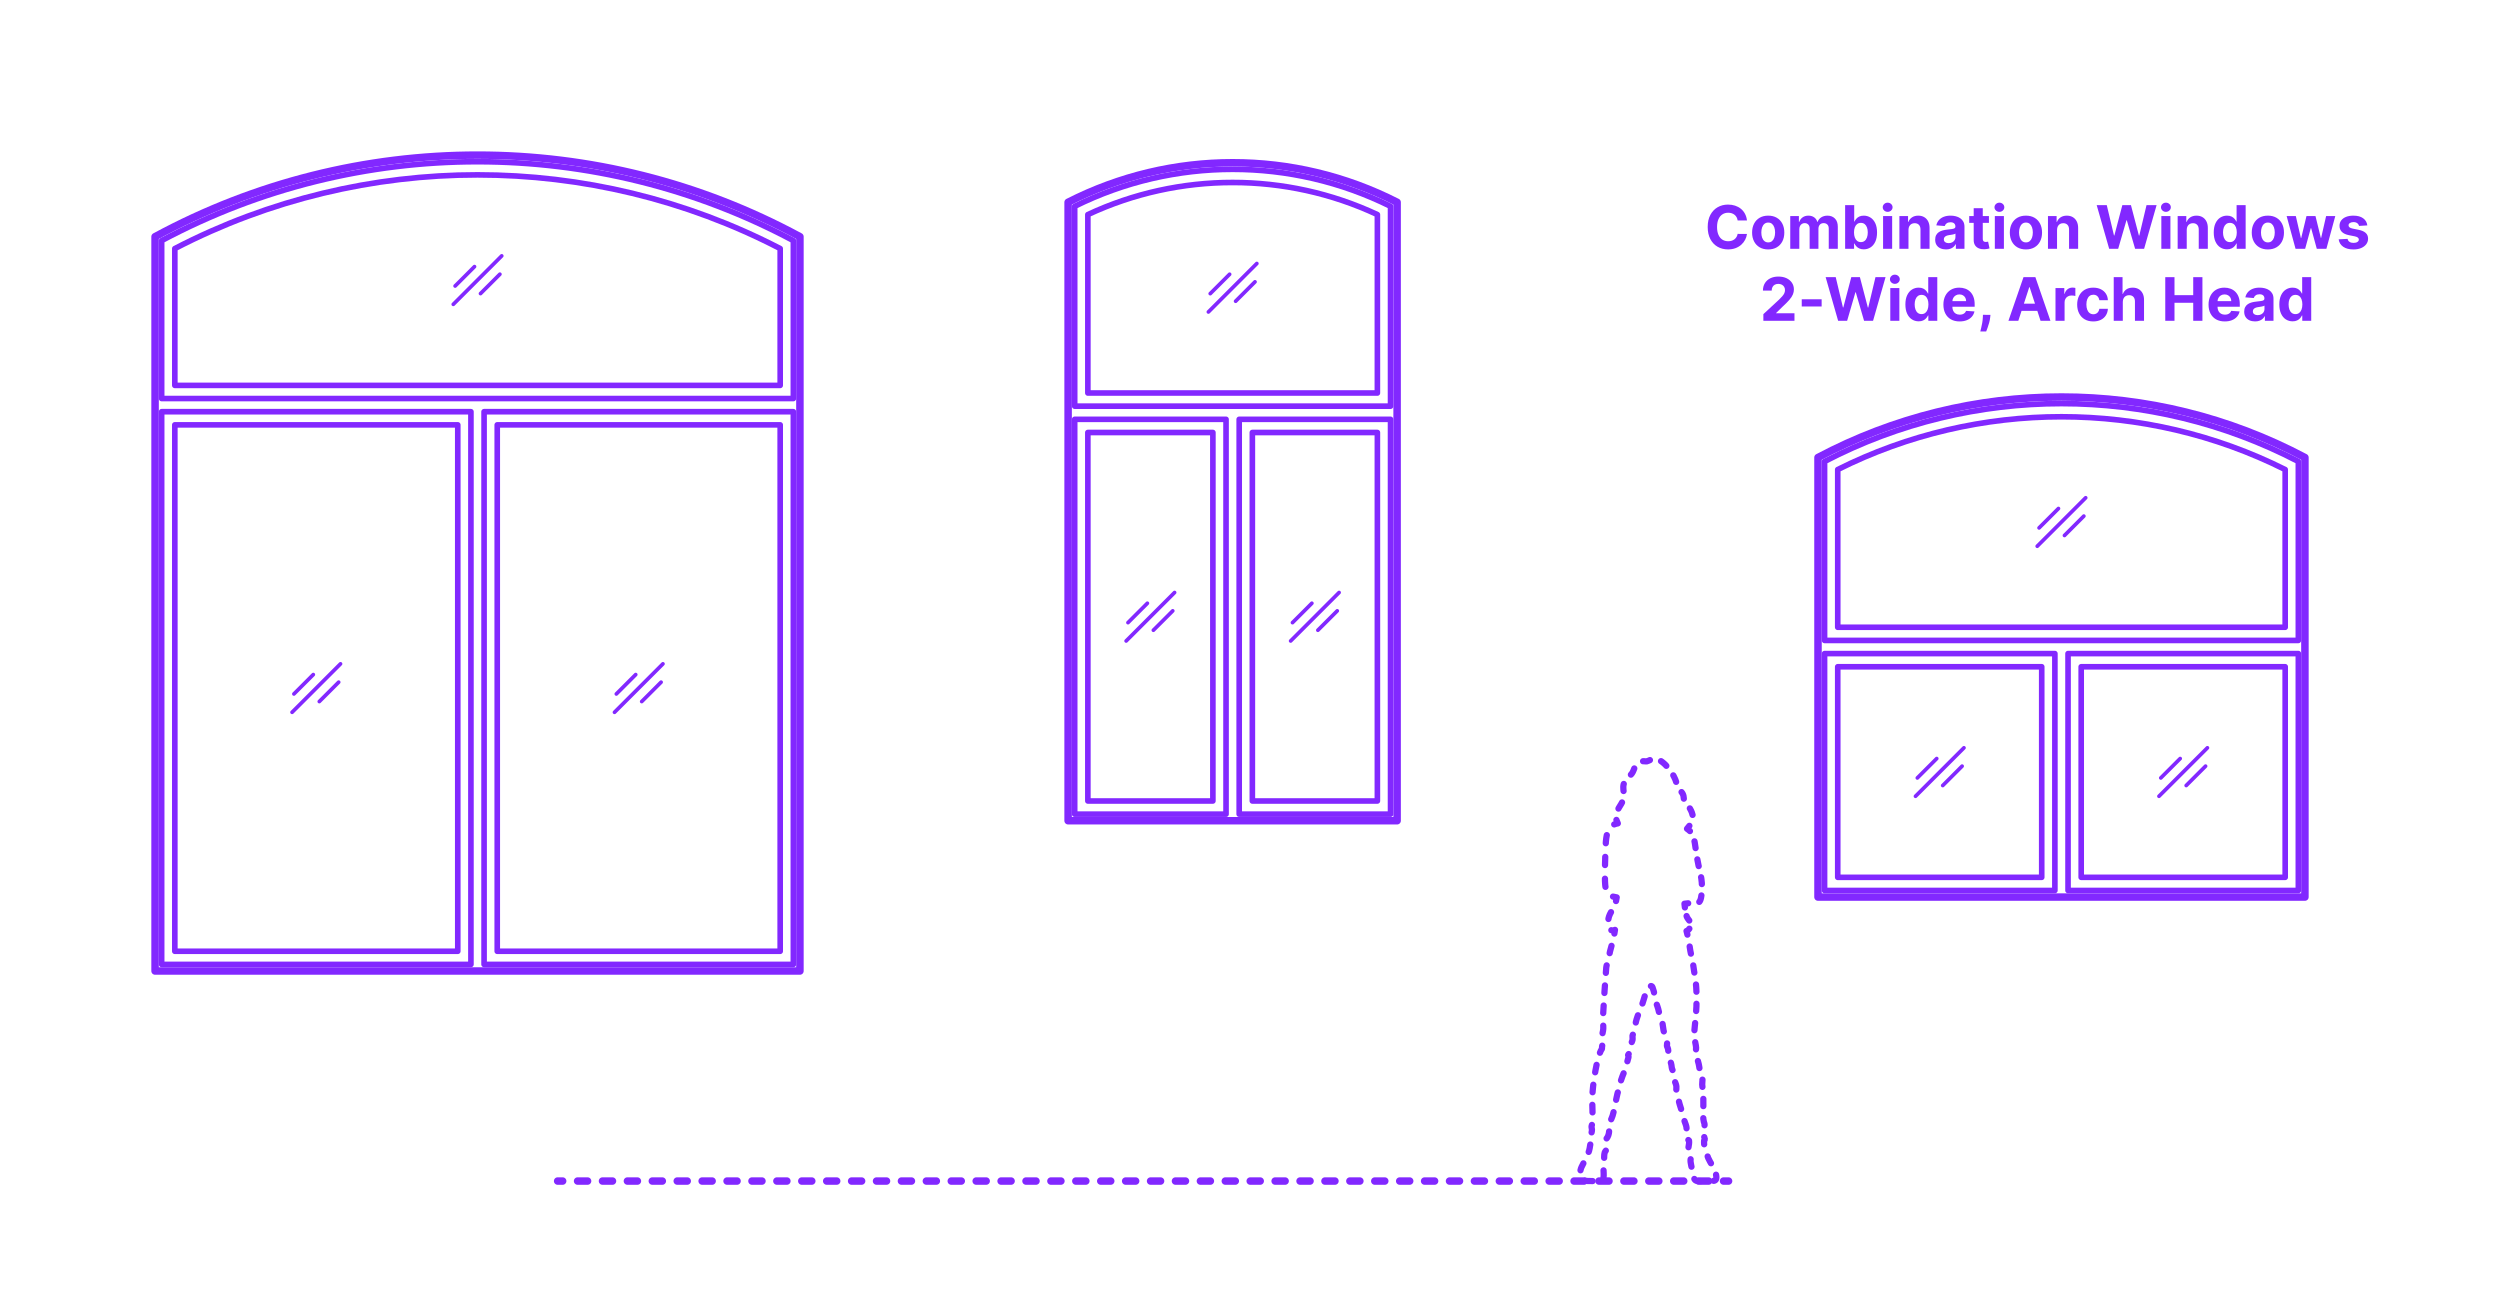 <?xml version="1.0" encoding="utf-8"?>
<!-- Generator: Adobe Illustrator 27.5.0, SVG Export Plug-In . SVG Version: 6.00 Build 0)  -->
<!DOCTYPE svg PUBLIC "-//W3C//DTD SVG 1.1//EN" "http://www.w3.org/Graphics/SVG/1.1/DTD/svg11.dtd">
<svg version="1.1" xmlns:x="http://ns.adobe.com/Extensibility/1.0/" xmlns:i="http://ns.adobe.com/AdobeIllustrator/10.0/" xmlns:graph="http://ns.adobe.com/Graphs/1.0/"
	 xmlns="http://www.w3.org/2000/svg" xmlns:xlink="http://www.w3.org/1999/xlink" x="0px" y="0px" width="1000px" height="525px"
	 viewBox="0 0 1000 525" enable-background="new 0 0 1000 525" xml:space="preserve">
<g id="FILL-BACKGROUND">
	<rect fill="#FFFFFF" width="1000" height="525"/>
</g>
<g id="N-TEXT">
	<g id="MTEXT_00000101803019987271312340000012375093258845787804_">
		<g>
			<g>
				<g>
					<path fill="#8228FF" d="M698.788,88.176h-3.733c-0.067-0.483-0.207-0.913-0.417-1.291c-0.211-0.378-0.48-0.7-0.81-0.967
						c-0.33-0.267-0.709-0.472-1.138-0.614c-0.43-0.142-0.894-0.213-1.394-0.213c-0.903,0-1.69,0.223-2.361,0.669
						c-0.67,0.446-1.19,1.094-1.56,1.943c-0.369,0.85-0.554,1.879-0.554,3.09c0,1.244,0.186,2.29,0.558,3.136
						s0.894,1.486,1.564,1.917c0.67,0.432,1.446,0.648,2.326,0.648c0.495,0,0.953-0.065,1.377-0.196
						c0.423-0.13,0.8-0.322,1.129-0.575c0.33-0.253,0.604-0.561,0.822-0.925c0.219-0.363,0.371-0.778,0.456-1.244l3.733,0.017
						c-0.097,0.801-0.337,1.572-0.721,2.314c-0.383,0.741-0.897,1.403-1.542,1.986c-0.646,0.582-1.412,1.042-2.302,1.38
						c-0.889,0.338-1.894,0.507-3.013,0.507c-1.557,0-2.947-0.353-4.172-1.057c-1.225-0.704-2.19-1.724-2.897-3.06
						c-0.707-1.335-1.061-2.952-1.061-4.849c0-1.904,0.357-3.523,1.073-4.858c0.716-1.335,1.688-2.354,2.915-3.055
						s2.607-1.053,4.142-1.053c1.012,0,1.95,0.142,2.817,0.426c0.866,0.284,1.635,0.698,2.305,1.24
						c0.671,0.542,1.218,1.206,1.641,1.99C698.397,86.267,698.669,87.165,698.788,88.176z"/>
					<path fill="#8228FF" d="M707.285,99.775c-1.324,0-2.468-0.283-3.431-0.848s-1.706-1.355-2.229-2.369
						c-0.523-1.015-0.784-2.192-0.784-3.533c0-1.353,0.261-2.536,0.784-3.55c0.522-1.014,1.266-1.804,2.229-2.37
						c0.963-0.565,2.106-0.848,3.431-0.848c1.323,0,2.467,0.283,3.43,0.848c0.964,0.565,1.706,1.355,2.229,2.37
						c0.522,1.014,0.783,2.197,0.783,3.55c0,1.341-0.261,2.518-0.783,3.533c-0.523,1.014-1.266,1.804-2.229,2.369
						C709.752,99.493,708.608,99.775,707.285,99.775z M707.302,96.963c0.603,0,1.105-0.172,1.509-0.516s0.709-0.814,0.916-1.411
						s0.312-1.275,0.312-2.037c0-0.761-0.104-1.44-0.312-2.037c-0.207-0.597-0.513-1.068-0.916-1.415
						c-0.403-0.346-0.906-0.52-1.509-0.52c-0.608,0-1.118,0.174-1.529,0.52c-0.412,0.347-0.722,0.818-0.93,1.415
						c-0.207,0.596-0.311,1.275-0.311,2.037c0,0.762,0.104,1.44,0.311,2.037c0.208,0.597,0.518,1.067,0.93,1.411
						C706.184,96.791,706.693,96.963,707.302,96.963z"/>
					<path fill="#8228FF" d="M716.098,99.52V86.429h3.46v2.31h0.153c0.273-0.767,0.728-1.372,1.364-1.815
						c0.636-0.443,1.397-0.665,2.284-0.665c0.897,0,1.661,0.223,2.292,0.669c0.631,0.446,1.051,1.05,1.262,1.811h0.136
						c0.268-0.75,0.752-1.351,1.453-1.803c0.702-0.452,1.533-0.677,2.493-0.677c1.222,0,2.215,0.388,2.979,1.163
						c0.765,0.776,1.146,1.874,1.146,3.294v8.804h-3.622v-8.088c0-0.728-0.193-1.273-0.579-1.637
						c-0.387-0.363-0.87-0.545-1.449-0.545c-0.659,0-1.174,0.209-1.543,0.626s-0.554,0.967-0.554,1.649v7.994h-3.52v-8.165
						c0-0.642-0.184-1.154-0.55-1.534c-0.366-0.381-0.849-0.571-1.444-0.571c-0.404,0-0.767,0.101-1.087,0.303
						c-0.321,0.202-0.575,0.483-0.763,0.844s-0.281,0.783-0.281,1.266v7.858H716.098z"/>
					<path fill="#8228FF" d="M738.052,99.52V82.065h3.631v6.562h0.11c0.159-0.352,0.391-0.711,0.694-1.078
						c0.304-0.366,0.702-0.673,1.193-0.92s1.104-0.371,1.837-0.371c0.954,0,1.835,0.249,2.642,0.746s1.452,1.244,1.935,2.242
						c0.483,0.997,0.725,2.246,0.725,3.746c0,1.46-0.234,2.692-0.703,3.694c-0.469,1.003-1.105,1.762-1.909,2.276
						s-1.703,0.771-2.697,0.771c-0.704,0-1.303-0.116-1.794-0.349s-0.894-0.527-1.206-0.882c-0.312-0.355-0.551-0.714-0.716-1.078
						h-0.162v2.097H738.052z M741.605,92.974c0,0.778,0.107,1.458,0.324,2.037c0.216,0.579,0.528,1.03,0.938,1.351
						c0.409,0.321,0.906,0.481,1.491,0.481c0.591,0,1.091-0.163,1.5-0.49s0.72-0.781,0.934-1.364
						c0.213-0.583,0.319-1.254,0.319-2.016c0-0.756-0.105-1.42-0.315-1.994c-0.21-0.574-0.52-1.023-0.929-1.347
						c-0.409-0.324-0.912-0.486-1.509-0.486c-0.591,0-1.09,0.156-1.496,0.469s-0.717,0.756-0.933,1.33
						C741.713,91.52,741.605,92.196,741.605,92.974z"/>
					<path fill="#8228FF" d="M755.062,84.741c-0.54,0-1.003-0.179-1.389-0.537c-0.387-0.358-0.58-0.79-0.58-1.295
						c0-0.505,0.193-0.939,0.58-1.3c0.386-0.361,0.847-0.541,1.381-0.541c0.545,0,1.01,0.179,1.393,0.537
						c0.384,0.358,0.576,0.79,0.576,1.295c0,0.505-0.192,0.939-0.576,1.299C756.064,84.561,755.603,84.741,755.062,84.741z
						 M753.23,99.52V86.429h3.631V99.52H753.23z"/>
					<path fill="#8228FF" d="M763.39,91.951v7.568h-3.631V86.429h3.46v2.31h0.153c0.29-0.761,0.775-1.365,1.458-1.811
						c0.682-0.446,1.508-0.669,2.479-0.669c0.909,0,1.702,0.199,2.378,0.597c0.676,0.397,1.202,0.964,1.577,1.7
						s0.562,1.612,0.562,2.629v8.335h-3.631v-7.688c0.006-0.801-0.199-1.428-0.613-1.879c-0.415-0.452-0.986-0.677-1.714-0.677
						c-0.488,0-0.919,0.105-1.291,0.315c-0.372,0.21-0.662,0.516-0.869,0.917C763.502,90.907,763.395,91.389,763.39,91.951z"/>
					<path fill="#8228FF" d="M778.414,99.767c-0.835,0-1.579-0.146-2.232-0.439s-1.169-0.727-1.547-1.304s-0.566-1.297-0.566-2.161
						c0-0.727,0.133-1.338,0.4-1.833c0.267-0.494,0.631-0.892,1.091-1.193s0.984-0.529,1.572-0.682s1.206-0.261,1.854-0.324
						c0.762-0.08,1.375-0.155,1.841-0.226c0.466-0.071,0.804-0.177,1.015-0.319c0.21-0.142,0.315-0.352,0.315-0.631v-0.051
						c0-0.54-0.169-0.958-0.508-1.253c-0.338-0.295-0.816-0.443-1.436-0.443c-0.653,0-1.174,0.144-1.56,0.431
						c-0.387,0.287-0.643,0.646-0.768,1.078l-3.357-0.273c0.17-0.795,0.506-1.484,1.006-2.067c0.5-0.582,1.146-1.031,1.938-1.347
						c0.793-0.315,1.712-0.473,2.757-0.473c0.728,0,1.425,0.085,2.093,0.255c0.667,0.17,1.262,0.435,1.781,0.793
						s0.931,0.817,1.231,1.376s0.452,1.229,0.452,2.007v8.83h-3.443v-1.815h-0.103c-0.21,0.409-0.491,0.769-0.844,1.078
						c-0.353,0.31-0.775,0.551-1.27,0.725C779.633,99.68,779.062,99.767,778.414,99.767z M779.454,97.261
						c0.534,0,1.006-0.107,1.415-0.32s0.729-0.501,0.963-0.865c0.233-0.363,0.35-0.775,0.35-1.236v-1.389
						c-0.114,0.074-0.269,0.141-0.465,0.201c-0.195,0.06-0.416,0.113-0.66,0.162s-0.489,0.091-0.733,0.128s-0.466,0.07-0.664,0.098
						c-0.427,0.062-0.799,0.162-1.117,0.298c-0.318,0.136-0.565,0.319-0.741,0.549c-0.176,0.23-0.264,0.516-0.264,0.857
						c0,0.494,0.18,0.871,0.541,1.129C778.438,97.132,778.897,97.261,779.454,97.261z"/>
					<path fill="#8228FF" d="M795.57,86.429v2.727h-7.884v-2.727H795.57z M789.477,83.292h3.631v12.204
						c0,0.335,0.051,0.596,0.153,0.78s0.246,0.314,0.431,0.388s0.398,0.111,0.644,0.111c0.17,0,0.341-0.016,0.511-0.047
						c0.171-0.031,0.302-0.056,0.393-0.073l0.57,2.702c-0.182,0.057-0.438,0.124-0.767,0.201c-0.33,0.077-0.73,0.124-1.202,0.141
						c-0.875,0.034-1.641-0.083-2.297-0.35s-1.166-0.682-1.529-1.244c-0.364-0.562-0.543-1.273-0.537-2.131V83.292z"/>
					<path fill="#8228FF" d="M799.764,84.741c-0.54,0-1.003-0.179-1.39-0.537s-0.579-0.79-0.579-1.295
						c0-0.505,0.192-0.939,0.579-1.3s0.847-0.541,1.381-0.541c0.546,0,1.01,0.179,1.394,0.537c0.384,0.358,0.575,0.79,0.575,1.295
						c0,0.505-0.191,0.939-0.575,1.299C800.765,84.561,800.303,84.741,799.764,84.741z M797.931,99.52V86.429h3.631V99.52H797.931z"
						/>
					<path fill="#8228FF" d="M810.374,99.775c-1.324,0-2.467-0.283-3.431-0.848c-0.963-0.565-1.706-1.355-2.229-2.369
						c-0.522-1.015-0.784-2.192-0.784-3.533c0-1.353,0.262-2.536,0.784-3.55s1.266-1.804,2.229-2.37
						c0.964-0.565,2.106-0.848,3.431-0.848s2.468,0.283,3.431,0.848c0.963,0.565,1.706,1.355,2.229,2.37s0.784,2.197,0.784,3.55
						c0,1.341-0.262,2.518-0.784,3.533c-0.522,1.014-1.266,1.804-2.229,2.369S811.698,99.775,810.374,99.775z M810.392,96.963
						c0.602,0,1.104-0.172,1.508-0.516s0.709-0.814,0.916-1.411c0.208-0.597,0.312-1.275,0.312-2.037
						c0-0.761-0.104-1.44-0.312-2.037c-0.207-0.597-0.513-1.068-0.916-1.415c-0.403-0.346-0.906-0.52-1.508-0.52
						c-0.608,0-1.118,0.174-1.53,0.52c-0.412,0.347-0.722,0.818-0.929,1.415c-0.208,0.596-0.312,1.275-0.312,2.037
						c0,0.762,0.104,1.44,0.312,2.037c0.207,0.597,0.517,1.067,0.929,1.411S809.783,96.963,810.392,96.963z"/>
					<path fill="#8228FF" d="M822.817,91.951v7.568h-3.631V86.429h3.46v2.31h0.153c0.29-0.761,0.775-1.365,1.458-1.811
						c0.682-0.446,1.508-0.669,2.479-0.669c0.909,0,1.702,0.199,2.378,0.597c0.676,0.397,1.202,0.964,1.577,1.7
						s0.562,1.612,0.562,2.629v8.335h-3.631v-7.688c0.006-0.801-0.199-1.428-0.613-1.879c-0.415-0.452-0.986-0.677-1.714-0.677
						c-0.488,0-0.919,0.105-1.291,0.315c-0.372,0.21-0.662,0.516-0.869,0.917C822.93,90.907,822.822,91.389,822.817,91.951z"/>
					<path fill="#8228FF" d="M843.672,99.52l-4.994-17.455h4.031l2.889,12.128h0.146l3.188-12.128h3.451l3.18,12.153h0.153
						l2.889-12.153h4.031l-4.994,17.455h-3.597l-3.324-11.412h-0.136l-3.315,11.412H843.672z"/>
					<path fill="#8228FF" d="M866.368,84.741c-0.54,0-1.003-0.179-1.39-0.537s-0.579-0.79-0.579-1.295
						c0-0.505,0.192-0.939,0.579-1.3s0.847-0.541,1.381-0.541c0.546,0,1.01,0.179,1.394,0.537c0.384,0.358,0.575,0.79,0.575,1.295
						c0,0.505-0.191,0.939-0.575,1.299C867.369,84.561,866.907,84.741,866.368,84.741z M864.535,99.52V86.429h3.631V99.52H864.535z"
						/>
					<path fill="#8228FF" d="M874.694,91.951v7.568h-3.631V86.429h3.46v2.31h0.153c0.29-0.761,0.775-1.365,1.458-1.811
						c0.682-0.446,1.508-0.669,2.479-0.669c0.909,0,1.702,0.199,2.378,0.597c0.676,0.397,1.202,0.964,1.577,1.7
						s0.562,1.612,0.562,2.629v8.335h-3.631v-7.688c0.006-0.801-0.199-1.428-0.613-1.879c-0.415-0.452-0.986-0.677-1.714-0.677
						c-0.488,0-0.919,0.105-1.291,0.315c-0.372,0.21-0.662,0.516-0.869,0.917C874.807,90.907,874.699,91.389,874.694,91.951z"/>
					<path fill="#8228FF" d="M890.811,99.732c-0.994,0-1.894-0.257-2.697-0.771c-0.805-0.514-1.44-1.273-1.909-2.276
						c-0.469-1.002-0.703-2.234-0.703-3.694c0-1.5,0.241-2.749,0.725-3.746c0.482-0.998,1.126-1.745,1.93-2.242
						c0.805-0.497,1.687-0.746,2.646-0.746c0.733,0,1.346,0.124,1.837,0.371s0.89,0.554,1.193,0.92
						c0.304,0.367,0.535,0.726,0.694,1.078h0.111v-6.562h3.622V99.52h-3.58v-2.097h-0.153c-0.17,0.364-0.41,0.723-0.72,1.078
						c-0.311,0.355-0.711,0.649-1.202,0.882S891.515,99.732,890.811,99.732z M891.961,96.843c0.585,0,1.081-0.16,1.487-0.481
						c0.406-0.321,0.719-0.771,0.938-1.351c0.219-0.58,0.328-1.259,0.328-2.037s-0.107-1.455-0.324-2.028
						c-0.216-0.574-0.528-1.017-0.938-1.33c-0.408-0.312-0.906-0.469-1.491-0.469c-0.597,0-1.1,0.162-1.509,0.486
						c-0.408,0.324-0.719,0.772-0.929,1.347c-0.21,0.574-0.315,1.238-0.315,1.994c0,0.761,0.106,1.433,0.32,2.016
						c0.213,0.583,0.522,1.037,0.929,1.364S891.364,96.843,891.961,96.843z"/>
					<path fill="#8228FF" d="M907.148,99.775c-1.324,0-2.468-0.283-3.431-0.848s-1.706-1.355-2.229-2.369
						c-0.523-1.015-0.784-2.192-0.784-3.533c0-1.353,0.261-2.536,0.784-3.55c0.522-1.014,1.266-1.804,2.229-2.37
						c0.963-0.565,2.106-0.848,3.431-0.848c1.323,0,2.467,0.283,3.43,0.848c0.964,0.565,1.706,1.355,2.229,2.37
						c0.522,1.014,0.783,2.197,0.783,3.55c0,1.341-0.261,2.518-0.783,3.533c-0.523,1.014-1.266,1.804-2.229,2.369
						C909.615,99.493,908.472,99.775,907.148,99.775z M907.165,96.963c0.603,0,1.105-0.172,1.509-0.516s0.709-0.814,0.916-1.411
						s0.312-1.275,0.312-2.037c0-0.761-0.104-1.44-0.312-2.037c-0.207-0.597-0.513-1.068-0.916-1.415
						c-0.403-0.346-0.906-0.52-1.509-0.52c-0.608,0-1.118,0.174-1.529,0.52c-0.412,0.347-0.722,0.818-0.93,1.415
						c-0.207,0.596-0.311,1.275-0.311,2.037c0,0.762,0.104,1.44,0.311,2.037c0.208,0.597,0.518,1.067,0.93,1.411
						C906.047,96.791,906.557,96.963,907.165,96.963z"/>
					<path fill="#8228FF" d="M918.219,99.52l-3.562-13.091h3.674l2.028,8.795h0.119l2.113-8.795h3.605l2.147,8.744h0.111
						l1.994-8.744h3.665L930.56,99.52h-3.844l-2.25-8.233h-0.161l-2.25,8.233H918.219z"/>
					<path fill="#8228FF" d="M946.932,90.162l-3.323,0.205c-0.058-0.284-0.18-0.542-0.367-0.771s-0.433-0.415-0.736-0.554
						c-0.305-0.139-0.667-0.209-1.087-0.209c-0.562,0-1.037,0.118-1.424,0.354c-0.386,0.236-0.579,0.55-0.579,0.942
						c0,0.312,0.125,0.577,0.375,0.792c0.25,0.216,0.679,0.39,1.287,0.52l2.369,0.478c1.272,0.261,2.222,0.682,2.847,1.261
						s0.938,1.341,0.938,2.284c0,0.858-0.252,1.611-0.755,2.258c-0.502,0.648-1.19,1.152-2.062,1.513s-1.876,0.542-3.013,0.542
						c-1.732,0-3.112-0.362-4.138-1.087c-1.025-0.724-1.626-1.711-1.803-2.961l3.571-0.188c0.108,0.528,0.369,0.93,0.784,1.206
						c0.415,0.275,0.946,0.413,1.594,0.413c0.637,0,1.149-0.124,1.538-0.371c0.39-0.247,0.587-0.567,0.593-0.959
						c-0.006-0.33-0.145-0.601-0.418-0.814c-0.272-0.213-0.693-0.376-1.261-0.49l-2.268-0.452c-1.278-0.256-2.229-0.699-2.851-1.33
						c-0.622-0.631-0.934-1.435-0.934-2.412c0-0.841,0.229-1.565,0.687-2.173c0.457-0.608,1.102-1.077,1.935-1.406
						c0.832-0.33,1.808-0.494,2.928-0.494c1.653,0,2.956,0.349,3.907,1.048C946.218,88.005,946.772,88.957,946.932,90.162z"/>
					<path fill="#8228FF" d="M705.345,128.319v-2.659l6.214-5.753c0.528-0.511,0.973-0.971,1.333-1.38
						c0.361-0.409,0.636-0.811,0.823-1.206s0.281-0.822,0.281-1.283c0-0.511-0.117-0.953-0.35-1.325
						c-0.233-0.372-0.552-0.659-0.955-0.861s-0.86-0.303-1.372-0.303c-0.534,0-1,0.108-1.397,0.324
						c-0.397,0.216-0.704,0.525-0.921,0.929c-0.216,0.403-0.323,0.884-0.323,1.44h-3.503c0-1.142,0.259-2.133,0.775-2.975
						c0.517-0.841,1.241-1.491,2.174-1.952c0.932-0.46,2.005-0.69,3.221-0.69c1.25,0,2.34,0.22,3.269,0.661
						c0.93,0.44,1.652,1.05,2.169,1.828c0.518,0.778,0.776,1.67,0.776,2.676c0,0.659-0.13,1.31-0.388,1.952
						c-0.259,0.642-0.718,1.354-1.377,2.135s-1.588,1.717-2.787,2.809l-2.548,2.497v0.119h7.329v3.017H705.345z"/>
					<path fill="#8228FF" d="M728.654,119.711v2.881h-7.96v-2.881H728.654z"/>
					<path fill="#8228FF" d="M735.251,128.319l-4.994-17.455h4.031l2.89,12.128h0.145l3.188-12.128h3.452l3.179,12.153h0.153
						l2.89-12.153h4.031l-4.995,17.455h-3.596l-3.324-11.412h-0.137l-3.315,11.412H735.251z"/>
					<path fill="#8228FF" d="M757.947,113.541c-0.54,0-1.003-0.179-1.389-0.537c-0.387-0.358-0.58-0.79-0.58-1.295
						c0-0.505,0.193-0.939,0.58-1.3c0.386-0.361,0.847-0.541,1.381-0.541c0.545,0,1.01,0.179,1.393,0.537
						c0.384,0.358,0.576,0.79,0.576,1.295c0,0.505-0.192,0.939-0.576,1.299C758.949,113.361,758.487,113.541,757.947,113.541z
						 M756.115,128.319v-13.091h3.631v13.091H756.115z"/>
					<path fill="#8228FF" d="M767.467,128.532c-0.994,0-1.894-0.257-2.697-0.771c-0.805-0.514-1.44-1.273-1.909-2.276
						c-0.469-1.002-0.703-2.234-0.703-3.694c0-1.5,0.241-2.749,0.725-3.746c0.482-0.998,1.126-1.745,1.93-2.242
						c0.805-0.497,1.687-0.746,2.646-0.746c0.733,0,1.346,0.124,1.837,0.371s0.89,0.554,1.193,0.92
						c0.304,0.367,0.535,0.726,0.694,1.078h0.111v-6.562h3.622v17.455h-3.58v-2.097h-0.153c-0.17,0.364-0.41,0.723-0.72,1.078
						c-0.311,0.355-0.711,0.649-1.202,0.882S768.171,128.532,767.467,128.532z M768.617,125.643c0.585,0,1.081-0.16,1.487-0.481
						c0.406-0.321,0.719-0.771,0.938-1.351c0.219-0.58,0.328-1.259,0.328-2.037s-0.107-1.455-0.324-2.028
						c-0.216-0.574-0.528-1.017-0.938-1.33c-0.408-0.312-0.906-0.469-1.491-0.469c-0.597,0-1.1,0.162-1.509,0.486
						c-0.408,0.324-0.719,0.772-0.929,1.347c-0.21,0.574-0.315,1.238-0.315,1.994c0,0.761,0.106,1.433,0.32,2.016
						c0.213,0.583,0.522,1.037,0.929,1.364S768.021,125.643,768.617,125.643z"/>
					<path fill="#8228FF" d="M783.855,128.575c-1.347,0-2.504-0.274-3.473-0.823s-1.715-1.327-2.237-2.335
						c-0.523-1.009-0.784-2.203-0.784-3.584c0-1.347,0.261-2.528,0.784-3.545c0.522-1.017,1.26-1.81,2.211-2.378
						c0.952-0.568,2.07-0.852,3.354-0.852c0.863,0,1.669,0.138,2.416,0.413c0.747,0.276,1.4,0.689,1.96,1.24
						s0.996,1.243,1.309,2.075c0.312,0.833,0.469,1.806,0.469,2.919v0.997H778.81v-2.25h7.637c0-0.522-0.113-0.985-0.341-1.389
						c-0.228-0.403-0.541-0.72-0.941-0.95c-0.401-0.23-0.865-0.345-1.394-0.345c-0.552,0-1.039,0.126-1.462,0.379
						c-0.424,0.253-0.754,0.591-0.993,1.014c-0.238,0.423-0.36,0.894-0.366,1.411v2.139c0,0.647,0.121,1.208,0.362,1.679
						c0.241,0.472,0.584,0.835,1.027,1.091c0.442,0.255,0.968,0.383,1.576,0.383c0.403,0,0.772-0.057,1.108-0.17
						c0.335-0.114,0.622-0.284,0.86-0.511c0.238-0.228,0.421-0.506,0.546-0.835l3.357,0.222c-0.17,0.807-0.519,1.51-1.044,2.109
						s-1.201,1.065-2.028,1.398C785.888,128.409,784.935,128.575,783.855,128.575z"/>
					<path fill="#8228FF" d="M796.18,125.933l-0.094,0.938c-0.074,0.75-0.215,1.499-0.422,2.246
						c-0.208,0.747-0.424,1.425-0.648,2.033s-0.404,1.085-0.541,1.432h-2.353c0.086-0.335,0.202-0.802,0.35-1.402
						s0.287-1.271,0.418-2.016c0.131-0.745,0.213-1.503,0.247-2.275l0.043-0.955H796.18z"/>
					<path fill="#8228FF" d="M807.327,128.319h-3.955l6.026-17.455h4.755l6.018,17.455h-3.955l-4.372-13.466h-0.136L807.327,128.319
						z M807.08,121.458h9.341v2.881h-9.341V121.458z"/>
					<path fill="#8228FF" d="M822.199,128.319v-13.091h3.52v2.284h0.137c0.238-0.812,0.639-1.428,1.201-1.845
						c0.562-0.418,1.211-0.626,1.943-0.626c0.182,0,0.378,0.011,0.588,0.034c0.211,0.022,0.396,0.054,0.555,0.094v3.221
						c-0.171-0.051-0.406-0.096-0.708-0.136c-0.301-0.04-0.576-0.06-0.826-0.06c-0.534,0-1.01,0.115-1.428,0.345
						s-0.747,0.55-0.988,0.959c-0.242,0.409-0.362,0.88-0.362,1.415v7.406H822.199z"/>
					<path fill="#8228FF" d="M837.31,128.575c-1.341,0-2.493-0.286-3.456-0.857c-0.963-0.571-1.701-1.365-2.216-2.382
						s-0.771-2.188-0.771-3.511c0-1.341,0.26-2.519,0.78-3.533c0.52-1.014,1.26-1.807,2.22-2.378
						c0.96-0.571,2.103-0.856,3.427-0.856c1.142,0,2.142,0.208,3,0.622c0.857,0.415,1.536,0.997,2.036,1.747
						s0.776,1.631,0.827,2.642h-3.426c-0.097-0.653-0.352-1.18-0.763-1.581c-0.412-0.4-0.951-0.601-1.615-0.601
						c-0.562,0-1.053,0.152-1.471,0.456c-0.417,0.304-0.742,0.746-0.976,1.326s-0.35,1.281-0.35,2.105
						c0,0.835,0.115,1.545,0.346,2.131c0.229,0.585,0.555,1.031,0.976,1.338c0.42,0.307,0.912,0.46,1.475,0.46
						c0.414,0,0.788-0.085,1.12-0.255c0.333-0.17,0.608-0.419,0.827-0.746s0.362-0.72,0.431-1.181h3.426
						c-0.057,1-0.328,1.879-0.813,2.638c-0.486,0.759-1.155,1.351-2.008,1.777C839.483,128.362,838.475,128.575,837.31,128.575z"/>
					<path fill="#8228FF" d="M849.122,120.751v7.568h-3.631v-17.455h3.528v6.673h0.154c0.295-0.772,0.772-1.379,1.432-1.82
						c0.659-0.44,1.485-0.66,2.479-0.66c0.909,0,1.703,0.197,2.383,0.592c0.679,0.395,1.207,0.96,1.585,1.696
						s0.563,1.615,0.559,2.638v8.335h-3.631v-7.688c0.005-0.807-0.197-1.435-0.609-1.883c-0.412-0.449-0.987-0.673-1.727-0.673
						c-0.494,0-0.93,0.105-1.308,0.315c-0.378,0.21-0.674,0.516-0.887,0.917C849.237,119.707,849.128,120.188,849.122,120.751z"/>
					<path fill="#8228FF" d="M866.108,128.319v-17.455h3.69v7.202h7.491v-7.202h3.682v17.455h-3.682v-7.21h-7.491v7.21H866.108z"/>
					<path fill="#8228FF" d="M889.912,128.575c-1.347,0-2.504-0.274-3.473-0.823s-1.715-1.327-2.237-2.335
						c-0.523-1.009-0.784-2.203-0.784-3.584c0-1.347,0.261-2.528,0.784-3.545c0.522-1.017,1.26-1.81,2.211-2.378
						c0.952-0.568,2.07-0.852,3.354-0.852c0.863,0,1.669,0.138,2.416,0.413c0.747,0.276,1.4,0.689,1.96,1.24
						s0.996,1.243,1.309,2.075c0.312,0.833,0.469,1.806,0.469,2.919v0.997h-11.055v-2.25h7.637c0-0.522-0.113-0.985-0.341-1.389
						c-0.228-0.403-0.541-0.72-0.941-0.95c-0.401-0.23-0.865-0.345-1.394-0.345c-0.552,0-1.039,0.126-1.462,0.379
						c-0.424,0.253-0.754,0.591-0.993,1.014c-0.238,0.423-0.36,0.894-0.366,1.411v2.139c0,0.647,0.121,1.208,0.362,1.679
						c0.241,0.472,0.584,0.835,1.027,1.091c0.442,0.255,0.968,0.383,1.576,0.383c0.403,0,0.772-0.057,1.108-0.17
						c0.335-0.114,0.622-0.284,0.86-0.511c0.238-0.228,0.421-0.506,0.546-0.835l3.357,0.222c-0.17,0.807-0.519,1.51-1.044,2.109
						s-1.201,1.065-2.028,1.398C891.944,128.409,890.991,128.575,889.912,128.575z"/>
					<path fill="#8228FF" d="M902.022,128.566c-0.835,0-1.579-0.146-2.232-0.439s-1.169-0.727-1.547-1.304s-0.566-1.297-0.566-2.161
						c0-0.727,0.133-1.338,0.4-1.833c0.267-0.494,0.631-0.892,1.091-1.193s0.984-0.529,1.572-0.682s1.206-0.261,1.854-0.324
						c0.762-0.08,1.375-0.155,1.841-0.226c0.466-0.071,0.804-0.177,1.015-0.319c0.21-0.142,0.315-0.352,0.315-0.631v-0.051
						c0-0.54-0.169-0.958-0.508-1.253c-0.338-0.295-0.816-0.443-1.436-0.443c-0.653,0-1.174,0.144-1.56,0.431
						c-0.387,0.287-0.643,0.646-0.768,1.078l-3.357-0.273c0.17-0.795,0.506-1.484,1.006-2.067c0.5-0.582,1.146-1.031,1.938-1.347
						c0.793-0.315,1.712-0.473,2.757-0.473c0.728,0,1.425,0.085,2.093,0.255c0.667,0.17,1.262,0.435,1.781,0.793
						s0.931,0.817,1.231,1.376s0.452,1.229,0.452,2.007v8.83h-3.443v-1.815h-0.103c-0.21,0.409-0.491,0.769-0.844,1.078
						c-0.353,0.31-0.775,0.551-1.27,0.725C903.241,128.48,902.671,128.566,902.022,128.566z M903.062,126.061
						c0.534,0,1.006-0.107,1.415-0.32s0.729-0.501,0.963-0.865c0.233-0.363,0.35-0.775,0.35-1.236v-1.389
						c-0.114,0.074-0.269,0.141-0.465,0.201c-0.195,0.06-0.416,0.113-0.66,0.162s-0.489,0.091-0.733,0.128s-0.466,0.07-0.664,0.098
						c-0.427,0.062-0.799,0.162-1.117,0.298c-0.318,0.136-0.565,0.319-0.741,0.549c-0.176,0.23-0.264,0.516-0.264,0.857
						c0,0.494,0.18,0.871,0.541,1.129C902.047,125.932,902.506,126.061,903.062,126.061z"/>
					<path fill="#8228FF" d="M917.04,128.532c-0.995,0-1.894-0.257-2.698-0.771c-0.804-0.514-1.44-1.273-1.909-2.276
						c-0.469-1.002-0.703-2.234-0.703-3.694c0-1.5,0.242-2.749,0.725-3.746c0.483-0.998,1.127-1.745,1.931-2.242
						s1.686-0.746,2.646-0.746c0.732,0,1.345,0.124,1.837,0.371c0.491,0.247,0.889,0.554,1.192,0.92
						c0.305,0.367,0.536,0.726,0.695,1.078h0.11v-6.562h3.622v17.455h-3.579v-2.097h-0.153c-0.171,0.364-0.411,0.723-0.721,1.078
						c-0.31,0.355-0.71,0.649-1.201,0.882C918.342,128.416,917.744,128.532,917.04,128.532z M918.19,125.643
						c0.585,0,1.081-0.16,1.487-0.481c0.406-0.321,0.719-0.771,0.938-1.351c0.219-0.58,0.328-1.259,0.328-2.037
						s-0.108-1.455-0.324-2.028s-0.528-1.017-0.938-1.33s-0.906-0.469-1.491-0.469c-0.597,0-1.1,0.162-1.509,0.486
						c-0.409,0.324-0.719,0.772-0.929,1.347c-0.211,0.574-0.315,1.238-0.315,1.994c0,0.761,0.106,1.433,0.319,2.016
						s0.522,1.037,0.929,1.364S917.594,125.643,918.19,125.643z"/>
				</g>
			</g>
		</g>
	</g>
</g>
<g id="N-DIMENSIONS">
</g>
<g id="_x32_D_x24_AG-DIAGRAM">
	<g id="POLYLINE_00000144315250700211906710000014912711547081907123_">
		<g>
			<g>
				
					<line fill="none" stroke="#8228FF" stroke-width="3" stroke-linecap="round" stroke-linejoin="round" x1="223.06" y1="472.424" x2="225.06" y2="472.424"/>
				
					<line fill="none" stroke="#8228FF" stroke-width="3" stroke-linecap="round" stroke-linejoin="round" stroke-dasharray="3.986,5.979" x1="231.039" y1="472.424" x2="686.435" y2="472.424"/>
				
					<line fill="none" stroke="#8228FF" stroke-width="3" stroke-linecap="round" stroke-linejoin="round" x1="689.424" y1="472.424" x2="691.424" y2="472.424"/>
			</g>
		</g>
	</g>
</g>
<g id="_x32_D_x24_AG-DETAILS-DIAGRAM">
	<g id="POLYLINE_00000039109093362790966510000000163982542208913590_">
		<g>
			<g>
				<path fill="none" stroke="#8228FF" stroke-width="2.5" stroke-linecap="round" stroke-linejoin="round" d="M681.665,457.71
					c-0.007-0.042-0.013-0.084-0.018-0.126c-0.053-0.434-0.011-0.934,0.008-1.371c0.093-0.075,0.181-0.166,0.227-0.279
					c0.042-0.114,0.042-0.239,0.029-0.358c-0.018-0.192-0.095-0.389-0.16-0.57c-0.021-0.058-0.038-0.117-0.052-0.177"/>
				
					<path fill="none" stroke="#8228FF" stroke-width="2.5" stroke-linecap="round" stroke-linejoin="round" stroke-dasharray="2.894,4.823" d="
					M681.814,450.109c0.071-0.505-0.14-0.953-0.283-1.431c-0.206-0.702-0.228-1.452-0.245-2.18c0.007-2.956,0.165-6.301-0.057-9.243
					c-0.057-1.076-0.31-2.37-0.346-3.447c-0.021-0.749,0.155-1.576,0.096-2.325c-0.032-0.471-0.184-0.926-0.357-1.362l-0.373-0.909
					c-0.198-0.487-0.325-1.006-0.406-1.525c-0.088-0.58-0.211-1.489-0.347-2.049c-0.194-0.851-0.452-1.702-0.758-2.519
					c-0.164-0.452-0.445-1.036-0.526-1.507c-0.026-0.25,0.016-0.51,0.044-0.758c0.073-0.531,0.191-1.194,0.185-1.727
					c-0.001-0.301-0.041-0.606-0.093-0.903l-0.224-1.156l-0.078-0.451c-0.118-0.849-0.36-2.011-0.355-2.86
					c-0.005-1.583,0.514-5.763,0.654-7.393c0.221-2.483,0.296-5.066,0.277-7.559c-0.025-2.616-0.156-5.309-0.567-7.894
					c-0.189-1.179-0.629-3.586-0.748-4.742c-0.106-0.949-0.157-2.259-0.477-3.155c-0.129-0.386-0.317-0.908-0.415-1.298
					c-0.119-0.456-0.211-0.951-0.289-1.416l-0.428-2.802c-0.069-0.426-0.145-0.854-0.227-1.283"/>
				<path fill="none" stroke="#8228FF" stroke-width="2.5" stroke-linecap="round" stroke-linejoin="round" d="M674.969,373.864
					c-0.115-0.49-0.236-0.976-0.362-1.456c0.182-0.041,0.349-0.135,0.498-0.246c0.234-0.176,0.432-0.397,0.602-0.635
					c0.012-0.017,0.025-0.035,0.037-0.052"/>
				
					<path fill="none" stroke="#8228FF" stroke-width="2.5" stroke-linecap="round" stroke-linejoin="round" stroke-dasharray="2.107,3.512" d="
					M675.71,368.215c-0.105-0.143-0.214-0.282-0.315-0.417c-0.253-0.334-0.492-0.69-0.659-1.075c-0.274-0.63-0.42-1.314-0.536-1.989
					c0-0.003-0.001-0.007-0.002-0.01"/>
				<path fill="none" stroke="#8228FF" stroke-width="2.5" stroke-linecap="round" stroke-linejoin="round" d="M673.957,362.982
					c-0.068-0.54-0.131-1.073-0.176-1.49c0.452-0.06,0.972-0.12,1.491-0.169"/>
				
					<path fill="none" stroke="#8228FF" stroke-width="2.5" stroke-linecap="round" stroke-linejoin="round" stroke-dasharray="2.741,4.568" d="
					M679.719,360.754c0.004-0.004,0.008-0.008,0.011-0.013c0.386-0.431,0.544-1.011,0.669-1.563c0.28-1.407,0.373-2.873,0.383-4.306
					c0-1.154-0.075-2.338-0.252-3.479c-0.247-1.655-0.805-3.756-1.153-5.399c-0.587-2.755-1.051-6.073-1.464-8.874
					c-0.1-0.618-0.217-1.276-0.378-1.882c-0.082-0.308-0.177-0.616-0.294-0.915"/>
				<path fill="none" stroke="#8228FF" stroke-width="2.5" stroke-linecap="round" stroke-linejoin="round" d="M675.977,332.439
					c-0.36-0.347-0.761-0.655-1.168-0.941c0.274-0.399,0.616-0.779,0.945-1.167"/>
				
					<path fill="none" stroke="#8228FF" stroke-width="2.5" stroke-linecap="round" stroke-linejoin="round" stroke-dasharray="2.84,4.733" d="
					M677.027,325.969c-0.068-0.322-0.163-0.638-0.277-0.946c-0.38-1.011-0.924-1.974-1.629-2.793
					c-0.367-0.439-0.855-0.758-1.183-1.154c-0.166-0.203-0.264-0.451-0.311-0.707c-0.121-0.664-0.081-1.385-0.244-2.043
					c-0.168-0.696-0.559-1.321-1.025-1.857c-0.19-0.222-0.427-0.441-0.644-0.638c-0.149-0.137-0.291-0.289-0.394-0.465
					c-0.311-0.552-0.492-1.466-0.68-2.073c-0.28-0.986-0.675-1.953-1.159-2.857c-0.609-1.144-1.341-2.238-2.161-3.241
					c-0.741-0.9-1.57-1.753-2.505-2.453c-0.898-0.659-1.949-1.249-3.093-1.231c-0.538,0.013-1.055,0.202-1.54,0.423
					c-0.44,0.196-0.989,0.509-1.458,0.599c-0.328,0.063-0.68-0.003-1.008-0.039c-0.343-0.041-0.694-0.007-1.02,0.11
					c-0.462,0.16-0.889,0.413-1.283,0.699c-0.416,0.307-0.801,0.662-1.121,1.069c-0.396,0.487-0.634,1.121-0.854,1.703
					c-0.18,0.471-0.396,0.938-0.698,1.343c-0.862,1.135-2.086,2.058-2.829,3.288c-0.172,0.285-0.319,0.59-0.416,0.91
					c-0.112,0.37-0.161,0.759-0.172,1.144c-0.045,1.381,0.397,2.815,0.239,4.196c-0.114,0.92-0.551,1.762-1.026,2.544
					c-0.681,1.092-1.441,2.259-1.843,3.485c-0.071,0.211-0.134,0.427-0.184,0.646"/>
				<path fill="none" stroke="#8228FF" stroke-width="2.5" stroke-linecap="round" stroke-linejoin="round" d="M646.57,327.963
					c0.06,0.186,0.13,0.369,0.205,0.548c0.034,0.079,0.336,0.785,0.358,0.843c-0.49,0.079-0.983,0.209-1.445,0.404"/>
				
					<path fill="none" stroke="#8228FF" stroke-width="2.5" stroke-linecap="round" stroke-linejoin="round" stroke-dasharray="3.274,5.457" d="
					M642.718,334.053c-0.347,1.629-0.435,3.343-0.514,4.998c-0.099,4.158-0.349,9.314-0.206,13.456
					c0.042,0.986,0.102,2.003,0.273,2.976c0.12,0.648,0.278,1.308,0.619,1.878"/>
				<path fill="none" stroke="#8228FF" stroke-width="2.5" stroke-linecap="round" stroke-linejoin="round" d="M645.211,358.641
					c0.479,0.109,1.022,0.222,1.469,0.306c-0.083,0.488-0.169,0.985-0.277,1.476"/>
				
					<path fill="none" stroke="#8228FF" stroke-width="2.5" stroke-linecap="round" stroke-linejoin="round" stroke-dasharray="2.937,4.894" d="
					M644.404,364.858c-0.31,0.545-0.597,1.115-0.791,1.711c-0.168,0.513-0.271,1.05-0.319,1.587
					c-0.053,0.621-0.036,1.253,0.074,1.868"/>
				<path fill="none" stroke="#8228FF" stroke-width="2.5" stroke-linecap="round" stroke-linejoin="round" d="M644.542,372.082
					c0.136,0.066,0.285,0.107,0.444,0.114c0.35,0.016,0.687-0.114,1.005-0.245c-0.076,0.49-0.156,0.985-0.242,1.48"/>
				
					<path fill="none" stroke="#8228FF" stroke-width="2.5" stroke-linecap="round" stroke-linejoin="round" stroke-dasharray="3.022,5.037" d="
					M644.609,378.336c-0.23,0.772-0.482,1.633-0.619,2.291c-0.229,1.061-0.414,2.402-0.685,3.449
					c-0.249,0.943-0.694,1.943-0.805,2.917c-0.319,3.472-1.086,15.25-1.241,18.613c-0.073,1.604-0.047,3.402,0.049,5.009
					c0.022,0.575,0.018,1.166-0.103,1.731c-0.082,0.402-0.203,0.912-0.234,1.317c-0.037,0.409-0.017,0.838,0.009,1.248
					c0.04,0.631,0.164,1.68,0.118,2.301c-0.02,0.339-0.123,0.711-0.21,1.04c-0.097,0.356-0.086,0.762-0.111,1.129
					c-0.007,0.072-0.015,0.147-0.041,0.215c-0.01,0.026-0.026,0.051-0.045,0.072c-0.137,0.164-0.242,0.355-0.339,0.544
					c-0.365,0.735-0.63,1.541-0.873,2.324c-0.556,1.84-0.959,3.792-1.303,5.682c-0.672,3.99-1.322,8.112-1.284,12.166
					c0.021,2.193,0.251,6.427,0.064,8.558c-0.027,0.282-0.07,0.568-0.141,0.842c-0.055,0.223-0.146,0.468-0.184,0.695
					c-0.07,0.408,0.13,0.923,0.143,1.357c0.039,0.678-0.243,1.362-0.311,2.03c-0.051,0.396,0.055,0.808,0.147,1.19
					c0.041,0.176,0.093,0.354,0.189,0.508c-0.054,0.414-0.261,0.859-0.409,1.249c-0.177,0.457-0.283,0.946-0.357,1.43
					c-0.097,0.667-0.208,1.401-0.4,2.042c-0.203,0.69-0.49,1.381-0.784,2.038c-0.654,1.496-1.595,3.066-2.264,4.556
					c-0.16,0.38-0.299,0.777-0.377,1.183c-0.147,0.753-0.075,1.533,0.08,2.279c0.103,0.511,0.259,1.049,0.65,1.417
					c0.292,0.282,0.687,0.421,1.077,0.504c0.334,0.072,0.684,0.109,1.025,0.131c0.73,0.056,3.704,0.024,4.487,0.032
					c0.473-0.007,1.013,0.025,1.406-0.284c0.271-0.216,0.38-0.563,0.445-0.891c0.227-1.304-0.011-2.74-0.004-4.054
					c-0.008-0.708,0.13-1.577,0.211-2.283c0.088-0.659,0.064-1.594,0.079-2.264c0.019-0.561,0.034-1.142,0.223-1.676
					c0.103-0.296,0.324-0.561,0.506-0.812c0.133-0.187,0.244-0.393,0.3-0.617c0.114-0.485,0.055-0.995,0.012-1.485
					c-0.078-0.79-0.248-1.771-0.178-2.56c0.383-0.371,0.637-0.902,0.815-1.4c0.383-1.104,0.383-2.305,0.24-3.453
					c-0.026-0.28-0.033-0.566,0.02-0.843c0.063-0.338,0.204-0.662,0.346-0.974c0.38-0.79,0.838-1.713,1.091-2.546
					c0.845-2.631,1.265-6.122,1.933-8.807c0.158-0.624,0.342-1.259,0.61-1.844c0.171-0.384,0.409-0.817,0.49-1.226
					c0.065-0.333,0.056-0.762,0.085-1.101c0.027-0.327,0.097-0.656,0.182-0.972c0.276-1.03,0.906-2.458,1.277-3.467
					c0.682-1.883,1.262-3.918,1.748-5.862c0.037-0.187,0.063-0.387-0.001-0.571c-0.043-0.129-0.134-0.254-0.116-0.397
					c0.007-0.052,0.032-0.099,0.055-0.145c0.165-0.302,0.406-0.58,0.544-0.898c0.113-0.243,0.157-0.512,0.168-0.779
					c0.022-0.493-0.03-1.081,0.038-1.57c0.109-0.937,0.751-1.744,0.947-2.652c0.113-0.543-0.061-1.119,0.003-1.664
					c0.058-0.444,0.313-0.924,0.469-1.339c0.195-0.49,0.307-1.016,0.402-1.534c0.204-1.189,0.42-2.644,0.775-3.783
					c0.474-1.604,1.37-3.655,1.971-5.231c0.605-1.542,1.182-3.794,1.704-5.377c0.147-0.425,0.314-0.856,0.523-1.255
					c0.225-0.423,0.501-0.835,0.875-1.141c0.168-0.133,0.365-0.248,0.583-0.259c0.183-0.01,0.371,0.057,0.5,0.188
					c0.09,0.09,0.149,0.206,0.195,0.323c0.167,0.495,0.42,1.239,0.552,1.74c0.091,0.345,0.148,0.705,0.18,1.06
					c0.051,0.592,0.092,1.365,0.235,1.936c0.164,0.729,0.669,1.962,0.927,2.676c0.589,1.553,0.778,3.28,1.328,4.844
					c0.261,0.715,0.633,1.49,0.786,2.237c0.186,0.858,0.226,1.89,0.407,2.75c0.194,0.99,0.82,1.857,1.091,2.823
					c0.201,0.671,0.347,1.369,0.362,2.072c0.008,0.289-0.04,0.604-0.077,0.891c-0.025,0.2-0.036,0.41,0.029,0.604
					c0.122,0.351,0.307,0.653,0.389,1.037c0.17,0.78,0.13,1.854,0.16,2.656c0.008,0.206,0.019,0.42,0.051,0.623
					c0.022,0.152,0.073,0.323,0.098,0.475c0.013,0.08-0.004,0.139-0.029,0.213c-0.018,0.056-0.023,0.117-0.004,0.173
					c0.072,0.192,0.3,0.443,0.418,0.613c0.191,0.259,0.368,0.536,0.476,0.842c0.196,0.543,0.225,1.208,0.312,1.776
					c0.043,0.305,0.12,0.608,0.25,0.888c0.152,0.34,0.364,0.681,0.453,1.045c0.111,0.449,0.067,1.017,0.073,1.478
					c0.002,0.376,0.026,0.759,0.112,1.125c0.127,0.562,0.422,1.235,0.63,1.775c0.156,0.413,0.304,0.842,0.341,1.285
					c0.046,0.481-0.046,1.031-0.043,1.513c-0.001,0.302,0.065,0.602,0.186,0.879c0.167,0.396,0.44,0.819,0.584,1.225
					c0.108,0.299,0.145,0.62,0.164,0.935l0.033,0.661c0.032,0.708,0.217,1.406,0.427,2.08c0.226,0.708,0.663,2.006,0.84,2.702
					c0.272,1.019,0.575,2.427,0.893,3.425c0.265,0.862,0.703,1.766,0.897,2.648c0.09,0.404,0.109,0.825,0.04,1.234
					c-0.09,0.599-0.317,1.216-0.334,1.825c-0.009,0.271,0.035,0.543,0.118,0.801c0.229,0.695,0.688,1.305,1.252,1.765
					c0.127,0.834-0.062,1.728-0.2,2.552c-0.066,0.405-0.123,0.823-0.06,1.232c0.106,0.71,0.645,1.262,0.895,1.917
					c0.132,0.342,0.125,0.719,0.083,1.078l-0.085,0.677c-0.044,0.375-0.042,0.757,0.002,1.132c0.076,0.73,0.392,2.004,0.546,2.734
					c0.092,0.409,0.329,1.754,0.409,2.185c0.113,0.566,0.233,1.148,0.466,1.679c0.112,0.248,0.258,0.49,0.476,0.659
					c0.386,0.302,0.902,0.321,1.372,0.328c0.828-0.01,4.791,0.027,5.531-0.022c0.226-0.018,0.455-0.046,0.671-0.113
					c0.193-0.059,0.379-0.156,0.516-0.307c0.124-0.135,0.2-0.308,0.245-0.485c0.133-0.564,0.044-1.156-0.075-1.714
					c-0.308-1.316-0.919-2.549-1.571-3.724c-0.502-0.882-1.168-1.941-1.551-2.872c-0.375-0.872-0.638-2.139-0.872-3.074"/>
			</g>
		</g>
	</g>
</g>
<g id="_x32_D_x24_AG-DETAILS">
	<g id="POLYLINE_00000183931132982480107190000014101779858377985207_">
		
			<line fill="none" stroke="#8228FF" stroke-width="1.5" stroke-linecap="round" stroke-linejoin="round" stroke-miterlimit="10" x1="450.465" y1="256.377" x2="469.827" y2="237.016"/>
	</g>
	<g id="POLYLINE_00000030479235443926689300000000308397186250428309_">
		
			<line fill="none" stroke="#8228FF" stroke-width="1.5" stroke-linecap="round" stroke-linejoin="round" stroke-miterlimit="10" x1="451.201" y1="249.046" x2="458.937" y2="241.311"/>
	</g>
	<g id="POLYLINE_00000085945553413027819960000003760851273213949117_">
		
			<line fill="none" stroke="#8228FF" stroke-width="1.5" stroke-linecap="round" stroke-linejoin="round" stroke-miterlimit="10" x1="469.09" y1="244.347" x2="461.355" y2="252.082"/>
	</g>
	<g id="POLYLINE_00000089542723387242753380000012773925963641982644_">
		
			<line fill="none" stroke="#8228FF" stroke-width="1.5" stroke-linecap="round" stroke-linejoin="round" stroke-miterlimit="10" x1="516.266" y1="256.377" x2="535.628" y2="237.016"/>
	</g>
	<g id="POLYLINE_00000023267816096498987340000015542428808954772612_">
		
			<line fill="none" stroke="#8228FF" stroke-width="1.5" stroke-linecap="round" stroke-linejoin="round" stroke-miterlimit="10" x1="517.002" y1="249.046" x2="524.737" y2="241.311"/>
	</g>
	<g id="POLYLINE_00000003082214977841602740000007688228810725485228_">
		
			<line fill="none" stroke="#8228FF" stroke-width="1.5" stroke-linecap="round" stroke-linejoin="round" stroke-miterlimit="10" x1="534.891" y1="244.347" x2="527.156" y2="252.082"/>
	</g>
	<g id="POLYLINE_00000019644688895379473580000004510138655603705478_">
		
			<line fill="none" stroke="#8228FF" stroke-width="1.5" stroke-linecap="round" stroke-linejoin="round" stroke-miterlimit="10" x1="483.366" y1="124.775" x2="502.727" y2="105.414"/>
	</g>
	<g id="POLYLINE_00000013155191907564880460000004751575604914596528_">
		
			<line fill="none" stroke="#8228FF" stroke-width="1.5" stroke-linecap="round" stroke-linejoin="round" stroke-miterlimit="10" x1="484.102" y1="117.444" x2="491.837" y2="109.709"/>
	</g>
	<g id="POLYLINE_00000115478908536415911670000017573495239489984648_">
		
			<line fill="none" stroke="#8228FF" stroke-width="1.5" stroke-linecap="round" stroke-linejoin="round" stroke-miterlimit="10" x1="501.991" y1="112.745" x2="494.256" y2="120.48"/>
	</g>
	<g id="POLYLINE_00000127021771761973170720000013881630034084514495_">
		
			<line fill="none" stroke="#8228FF" stroke-width="1.5" stroke-linecap="round" stroke-linejoin="round" stroke-miterlimit="10" x1="116.836" y1="284.907" x2="136.197" y2="265.546"/>
	</g>
	<g id="POLYLINE_00000033344627907845412530000009249347323742765977_">
		
			<line fill="none" stroke="#8228FF" stroke-width="1.5" stroke-linecap="round" stroke-linejoin="round" stroke-miterlimit="10" x1="117.572" y1="277.576" x2="125.307" y2="269.841"/>
	</g>
	<g id="POLYLINE_00000109001539705281997750000016925678859614936465_">
		
			<line fill="none" stroke="#8228FF" stroke-width="1.5" stroke-linecap="round" stroke-linejoin="round" stroke-miterlimit="10" x1="135.461" y1="272.877" x2="127.726" y2="280.612"/>
	</g>
	<g id="POLYLINE_00000173135205891975969230000015687261841927293828_">
		
			<line fill="none" stroke="#8228FF" stroke-width="1.5" stroke-linecap="round" stroke-linejoin="round" stroke-miterlimit="10" x1="245.805" y1="284.907" x2="265.167" y2="265.546"/>
	</g>
	<g id="POLYLINE_00000008107592505579947680000008999777227382977971_">
		
			<line fill="none" stroke="#8228FF" stroke-width="1.5" stroke-linecap="round" stroke-linejoin="round" stroke-miterlimit="10" x1="246.542" y1="277.576" x2="254.277" y2="269.841"/>
	</g>
	<g id="POLYLINE_00000152260123289880958080000001311748713960186046_">
		
			<line fill="none" stroke="#8228FF" stroke-width="1.5" stroke-linecap="round" stroke-linejoin="round" stroke-miterlimit="10" x1="264.43" y1="272.877" x2="256.695" y2="280.612"/>
	</g>
	<g id="POLYLINE_00000079483203771038416630000006601029862704644250_">
		
			<line fill="none" stroke="#8228FF" stroke-width="1.5" stroke-linecap="round" stroke-linejoin="round" stroke-miterlimit="10" x1="181.32" y1="121.721" x2="200.682" y2="102.359"/>
	</g>
	<g id="POLYLINE_00000068652070963049226960000009961514472394859417_">
		
			<line fill="none" stroke="#8228FF" stroke-width="1.5" stroke-linecap="round" stroke-linejoin="round" stroke-miterlimit="10" x1="182.057" y1="114.39" x2="189.792" y2="106.655"/>
	</g>
	<g id="POLYLINE_00000041271060696614219450000000798818112966950325_">
		
			<line fill="none" stroke="#8228FF" stroke-width="1.5" stroke-linecap="round" stroke-linejoin="round" stroke-miterlimit="10" x1="199.946" y1="109.69" x2="192.21" y2="117.425"/>
	</g>
	<g id="POLYLINE_00000036939578491344032920000003449900776079709343_">
		
			<line fill="none" stroke="#8228FF" stroke-width="1.5" stroke-linecap="round" stroke-linejoin="round" stroke-miterlimit="10" x1="784.835" y1="306.466" x2="777.1" y2="314.201"/>
	</g>
	<g id="POLYLINE_00000040572631713870499640000011016622535469046442_">
		
			<line fill="none" stroke="#8228FF" stroke-width="1.5" stroke-linecap="round" stroke-linejoin="round" stroke-miterlimit="10" x1="766.946" y1="311.165" x2="774.681" y2="303.43"/>
	</g>
	<g id="POLYLINE_00000129922130492319172180000009176274942829867159_">
		
			<line fill="none" stroke="#8228FF" stroke-width="1.5" stroke-linecap="round" stroke-linejoin="round" stroke-miterlimit="10" x1="766.21" y1="318.496" x2="785.571" y2="299.135"/>
	</g>
	<g id="POLYLINE_00000159458278181881856140000017884985830547897750_">
		
			<line fill="none" stroke="#8228FF" stroke-width="1.5" stroke-linecap="round" stroke-linejoin="round" stroke-miterlimit="10" x1="882.22" y1="306.466" x2="874.485" y2="314.201"/>
	</g>
	<g id="POLYLINE_00000159459016999325196090000003409073946935446963_">
		
			<line fill="none" stroke="#8228FF" stroke-width="1.5" stroke-linecap="round" stroke-linejoin="round" stroke-miterlimit="10" x1="864.331" y1="311.165" x2="872.067" y2="303.43"/>
	</g>
	<g id="POLYLINE_00000148653911196386301390000003846579828895331762_">
		
			<line fill="none" stroke="#8228FF" stroke-width="1.5" stroke-linecap="round" stroke-linejoin="round" stroke-miterlimit="10" x1="863.595" y1="318.496" x2="882.957" y2="299.135"/>
	</g>
	<g id="POLYLINE_00000147898417327208570210000005502611806535142063_">
		
			<line fill="none" stroke="#8228FF" stroke-width="1.5" stroke-linecap="round" stroke-linejoin="round" stroke-miterlimit="10" x1="814.902" y1="218.479" x2="834.264" y2="199.117"/>
	</g>
	<g id="POLYLINE_00000127741266058314123410000015107225754069679505_">
		
			<line fill="none" stroke="#8228FF" stroke-width="1.5" stroke-linecap="round" stroke-linejoin="round" stroke-miterlimit="10" x1="815.639" y1="211.148" x2="823.374" y2="203.413"/>
	</g>
	<g id="POLYLINE_00000068662667061295492400000012506748573292943283_">
		
			<line fill="none" stroke="#8228FF" stroke-width="1.5" stroke-linecap="round" stroke-linejoin="round" stroke-miterlimit="10" x1="833.528" y1="206.448" x2="825.792" y2="214.183"/>
	</g>
</g>
<g id="_x32_D_x24_AG-BUILDINGS">
	<g id="POLYLINE_00000008850019220613556550000010486753448297077944_">
		
			<rect x="435.142" y="172.999" fill="none" stroke="#8228FF" stroke-width="2.25" stroke-linecap="round" stroke-linejoin="round" stroke-miterlimit="10" width="50.009" height="147.394"/>
	</g>
	<g id="POLYLINE_00000074442294223386499240000013036921634855845552_">
		
			<rect x="429.877" y="167.735" fill="none" stroke="#8228FF" stroke-width="2.25" stroke-linecap="round" stroke-linejoin="round" stroke-miterlimit="10" width="60.537" height="157.922"/>
	</g>
	<g id="POLYLINE_00000137105462973134689310000013143898943504216715_">
		
			<rect x="500.942" y="172.999" fill="none" stroke="#8228FF" stroke-width="2.25" stroke-linecap="round" stroke-linejoin="round" stroke-miterlimit="10" width="50.009" height="147.394"/>
	</g>
	<g id="POLYLINE_00000021837109437524061760000011228705197713437360_">
		
			<rect x="495.678" y="167.735" fill="none" stroke="#8228FF" stroke-width="2.25" stroke-linecap="round" stroke-linejoin="round" stroke-miterlimit="10" width="60.537" height="157.922"/>
	</g>
	<g id="POLYLINE_00000001627440808757348790000007996115419900767386_">
		
			<path fill="none" stroke="#8228FF" stroke-width="2.25" stroke-linecap="round" stroke-linejoin="round" stroke-miterlimit="10" d="
			M556.215,82.527c-39.677-19.729-86.663-19.727-126.338,0v79.944h126.338V82.527z"/>
	</g>
	<g id="POLYLINE_00000105414404258529899930000008187994211854021036_">
		
			<path fill="none" stroke="#8228FF" stroke-width="2.25" stroke-linecap="round" stroke-linejoin="round" stroke-miterlimit="10" d="
			M550.951,85.835c-36.556-17.117-79.256-17.116-115.81,0v71.373h115.81V85.835z"/>
	</g>
	<g id="POLYLINE_00000141456735529422103040000017173777681913326008_">
		
			<path fill="none" stroke="#8228FF" stroke-width="2.25" stroke-linecap="round" stroke-linejoin="round" stroke-miterlimit="10" d="
			M427.245,165.103V80.895c41.293-21.063,90.312-21.061,131.602,0c0,53.046,0,192.639,0,247.395c-32.801,0-98.809,0-131.602,0
			V165.103z"/>
	</g>
	<g id="POLYLINE_00000106132128072740701130000005620412685788697737_">
		
			<rect x="69.928" y="169.945" fill="none" stroke="#8228FF" stroke-width="2.25" stroke-linecap="round" stroke-linejoin="round" stroke-miterlimit="10" width="113.178" height="210.563"/>
	</g>
	<g id="POLYLINE_00000036936726520693660020000015006607912699008162_">
		
			<rect x="64.663" y="164.681" fill="none" stroke="#8228FF" stroke-width="2.25" stroke-linecap="round" stroke-linejoin="round" stroke-miterlimit="10" width="123.706" height="221.091"/>
	</g>
	<g id="POLYLINE_00000103977338288015456310000000964646951517191818_">
		
			<rect x="198.897" y="169.945" fill="none" stroke="#8228FF" stroke-width="2.25" stroke-linecap="round" stroke-linejoin="round" stroke-miterlimit="10" width="113.178" height="210.563"/>
	</g>
	<g id="POLYLINE_00000062910833666525306070000000366356638277438389_">
		
			<rect x="193.633" y="164.681" fill="none" stroke="#8228FF" stroke-width="2.25" stroke-linecap="round" stroke-linejoin="round" stroke-miterlimit="10" width="123.706" height="221.091"/>
	</g>
	<g id="POLYLINE_00000155858270454518625190000010002363472472033454_">
		
			<path fill="none" stroke="#8228FF" stroke-width="2.25" stroke-linecap="round" stroke-linejoin="round" stroke-miterlimit="10" d="
			M317.339,96.248c-78.842-42.088-173.841-42.084-252.676,0v63.169h252.676V96.248z"/>
	</g>
	<g id="POLYLINE_00000075122057481221544510000004979019196372483739_">
		
			<path fill="none" stroke="#8228FF" stroke-width="2.25" stroke-linecap="round" stroke-linejoin="round" stroke-miterlimit="10" d="
			M312.075,99.428c-75.78-39.305-166.374-39.301-242.147,0v54.725h242.147V99.428z"/>
	</g>
	<g id="POLYLINE_00000126303468084653204040000011614768976278838937_">
		
			<path fill="none" stroke="#8228FF" stroke-width="2.25" stroke-linecap="round" stroke-linejoin="round" stroke-miterlimit="10" d="
			M319.971,162.049v226.355c-64.291,0-193.665,0-257.94,0c0-49.687,0-248.101,0-293.735c80.388-43.492,177.56-43.488,257.94,0
			V162.049z"/>
	</g>
	<g id="POLYLINE_00000008833097680565151520000009762422638688428943_">
		
			<rect x="729.83" y="261.439" fill="none" stroke="#8228FF" stroke-width="2.25" stroke-linecap="round" stroke-linejoin="round" stroke-miterlimit="10" width="92.121" height="94.753"/>
	</g>
	<g id="POLYLINE_00000175284834275103677520000003926696558251471016_">
		
			<rect x="735.094" y="266.703" fill="none" stroke="#8228FF" stroke-width="2.25" stroke-linecap="round" stroke-linejoin="round" stroke-miterlimit="10" width="81.593" height="84.225"/>
	</g>
	<g id="POLYLINE_00000162354724420008592910000016816897413543685308_">
		
			<rect x="827.215" y="261.439" fill="none" stroke="#8228FF" stroke-width="2.25" stroke-linecap="round" stroke-linejoin="round" stroke-miterlimit="10" width="92.121" height="94.753"/>
	</g>
	<g id="POLYLINE_00000072243761852793634950000016000502289603728770_">
		
			<rect x="832.479" y="266.703" fill="none" stroke="#8228FF" stroke-width="2.25" stroke-linecap="round" stroke-linejoin="round" stroke-miterlimit="10" width="81.593" height="84.225"/>
	</g>
	<g id="POLYLINE_00000095314769746619715570000007110891895239584409_">
		
			<path fill="none" stroke="#8228FF" stroke-width="2.25" stroke-linecap="round" stroke-linejoin="round" stroke-miterlimit="10" d="
			M919.337,184.596c-59.261-30.877-130.251-30.875-189.507,0v71.579h189.507C919.337,256.175,919.337,184.596,919.337,184.596z"/>
	</g>
	<g id="POLYLINE_00000152246633214026773170000005601170962899667085_">
		
			<path fill="none" stroke="#8228FF" stroke-width="2.25" stroke-linecap="round" stroke-linejoin="round" stroke-miterlimit="10" d="
			M914.072,187.819c-56.183-28.154-122.8-28.152-178.978,0v63.091h178.978V187.819z"/>
	</g>
	<g id="POLYLINE_00000000902095502657142430000012653634840905997978_">
		
			<path fill="none" stroke="#8228FF" stroke-width="2.25" stroke-linecap="round" stroke-linejoin="round" stroke-miterlimit="10" d="
			M921.969,258.807v100.017c-48.546,0-146.237,0-194.771,0c0-43.2,0-133.155,0-175.826c60.844-32.258,133.933-32.255,194.771,0
			V258.807z"/>
	</g>
</g>
<g id="_x32_D_x24_AG-OUTLINE">
	<g id="POLYLINE_00000134964047430083416380000003552524078319584938_">
		<path fill="none" stroke="#8228FF" stroke-width="3" stroke-linecap="round" stroke-linejoin="round" stroke-miterlimit="10" d="
			M427.245,165.103V80.895c41.293-21.063,90.312-21.061,131.602,0c0,53.046,0,192.639,0,247.395c-32.801,0-98.809,0-131.602,0
			V165.103z"/>
	</g>
	<g id="POLYLINE_00000173858582121913012900000000148283706016783517_">
		<path fill="none" stroke="#8228FF" stroke-width="3" stroke-linecap="round" stroke-linejoin="round" stroke-miterlimit="10" d="
			M319.971,162.049v226.355c-64.291,0-193.665,0-257.94,0c0-49.687,0-248.101,0-293.735c80.388-43.492,177.56-43.488,257.94,0
			V162.049z"/>
	</g>
	<g id="POLYLINE_00000124137642400273322740000006475497459458697604_">
		<path fill="none" stroke="#8228FF" stroke-width="3" stroke-linecap="round" stroke-linejoin="round" stroke-miterlimit="10" d="
			M921.969,258.807v100.017c-48.546,0-146.237,0-194.771,0c0-43.2,0-133.155,0-175.826c60.844-32.258,133.933-32.255,194.771,0
			V258.807z"/>
	</g>
</g>
</svg>
